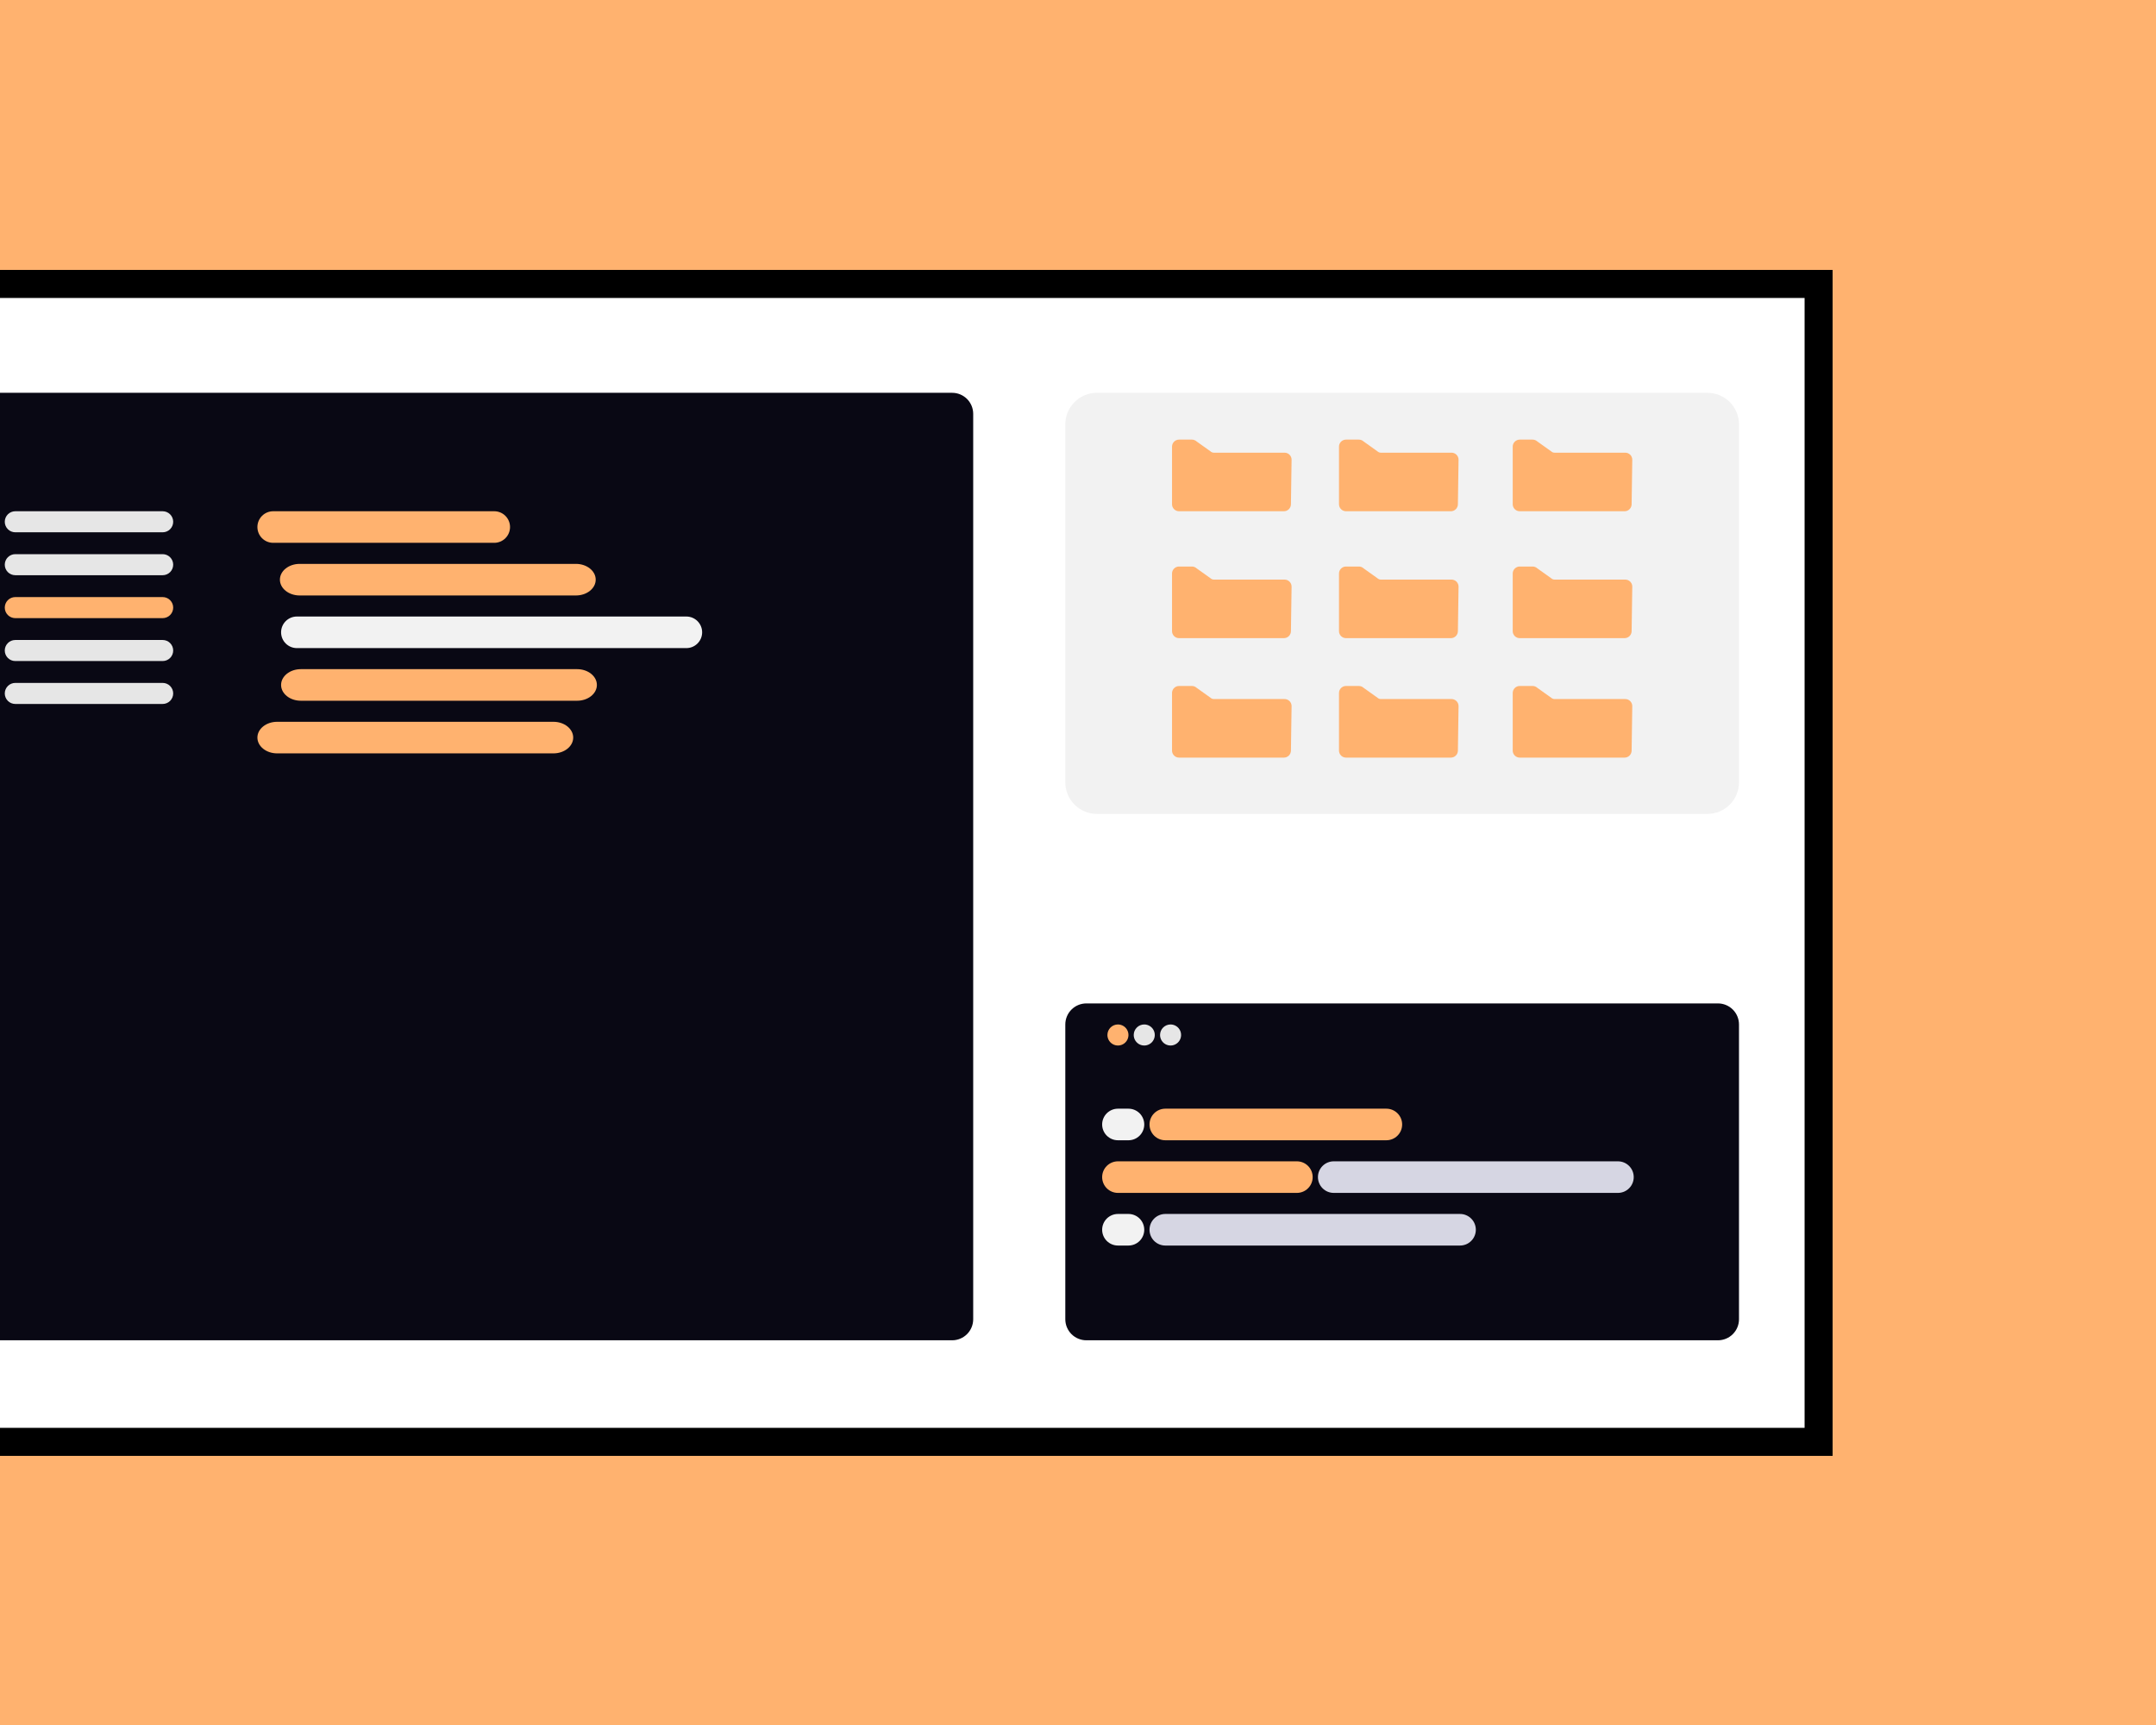 <svg width="400" height="320" viewBox="0 0 400 320" fill="none" xmlns="http://www.w3.org/2000/svg">
<rect x="0" y="0" width="400" height="320" fill="#808080" stroke="none"/>
<g clip-path="url(#clip0_261_1005)">
<rect width="400" height="320" fill="#FFB26F"/>
<path d="M340 50.074H-41.86V270.074H340V50.074Z" fill="black"/>
<path d="M334.804 55.276H-36.658V264.875H334.804V55.276Z" fill="white"/>
<path d="M201.551 186.14H318.728C319.764 186.14 320.757 186.551 321.49 187.284C322.222 188.016 322.634 189.01 322.634 190.046V244.728C322.634 245.764 322.222 246.758 321.49 247.49C320.757 248.223 319.764 248.634 318.728 248.634H201.551C200.515 248.634 199.521 248.223 198.789 247.49C198.056 246.758 197.645 245.764 197.645 244.728V190.046C197.645 189.01 198.056 188.016 198.789 187.284C199.521 186.551 200.515 186.14 201.551 186.14Z" fill="#090814"/>
<path d="M207.41 190.045C207.796 190.045 208.174 190.16 208.495 190.375C208.816 190.589 209.066 190.894 209.214 191.251C209.362 191.608 209.401 192.001 209.325 192.379C209.25 192.758 209.064 193.106 208.791 193.379C208.518 193.652 208.17 193.838 207.791 193.914C207.412 193.989 207.019 193.95 206.662 193.803C206.306 193.655 206.001 193.405 205.786 193.083C205.571 192.762 205.457 192.385 205.457 191.998C205.457 191.48 205.663 190.984 206.029 190.617C206.395 190.251 206.892 190.045 207.41 190.045Z" fill="#FFB26F"/>
<path d="M212.292 190.045C212.678 190.045 213.056 190.16 213.377 190.375C213.698 190.589 213.949 190.894 214.096 191.251C214.244 191.608 214.283 192.001 214.207 192.379C214.132 192.758 213.946 193.106 213.673 193.379C213.4 193.652 213.052 193.838 212.673 193.914C212.294 193.989 211.902 193.95 211.545 193.803C211.188 193.655 210.883 193.405 210.668 193.083C210.454 192.762 210.339 192.385 210.339 191.998C210.339 191.48 210.545 190.984 210.911 190.617C211.277 190.251 211.774 190.045 212.292 190.045Z" fill="#E6E6E6"/>
<path d="M217.174 190.045C217.561 190.045 217.938 190.16 218.259 190.375C218.581 190.589 218.831 190.894 218.979 191.251C219.126 191.608 219.165 192.001 219.09 192.379C219.014 192.758 218.828 193.106 218.555 193.379C218.282 193.652 217.934 193.838 217.555 193.914C217.177 193.989 216.784 193.95 216.427 193.803C216.07 193.655 215.765 193.405 215.551 193.083C215.336 192.762 215.221 192.385 215.221 191.998C215.221 191.48 215.427 190.984 215.793 190.617C216.16 190.251 216.656 190.045 217.174 190.045Z" fill="#E6E6E6"/>
<path d="M216.198 205.669H257.21C257.987 205.669 258.732 205.978 259.281 206.527C259.831 207.076 260.139 207.821 260.139 208.598C260.139 209.375 259.831 210.12 259.281 210.67C258.732 211.219 257.987 211.528 257.21 211.528H216.198C215.421 211.528 214.676 211.219 214.126 210.67C213.577 210.12 213.268 209.375 213.268 208.598C213.268 207.821 213.577 207.076 214.126 206.527C214.676 205.978 215.421 205.669 216.198 205.669Z" fill="#FFB26F"/>
<path d="M207.41 205.669H209.363C210.14 205.669 210.885 205.978 211.434 206.527C211.983 207.076 212.292 207.821 212.292 208.598C212.292 209.375 211.983 210.12 211.434 210.67C210.885 211.219 210.14 211.528 209.363 211.528H207.41C206.633 211.528 205.888 211.219 205.338 210.67C204.789 210.12 204.48 209.375 204.48 208.598C204.48 207.821 204.789 207.076 205.338 206.527C205.888 205.978 206.633 205.669 207.41 205.669Z" fill="#F2F2F2"/>
<path d="M207.41 215.434H240.61C241.387 215.434 242.132 215.742 242.681 216.292C243.231 216.841 243.539 217.586 243.539 218.363C243.539 219.14 243.231 219.885 242.681 220.434C242.132 220.984 241.387 221.292 240.61 221.292H207.41C206.633 221.292 205.888 220.984 205.338 220.434C204.789 219.885 204.48 219.14 204.48 218.363C204.48 217.586 204.789 216.841 205.338 216.292C205.888 215.742 206.633 215.434 207.41 215.434Z" fill="#FFB26F"/>
<path d="M247.445 215.434H300.175C300.952 215.434 301.697 215.742 302.246 216.292C302.796 216.841 303.104 217.586 303.104 218.363C303.104 219.14 302.796 219.885 302.246 220.434C301.697 220.984 300.952 221.292 300.175 221.292H247.445C246.668 221.292 245.923 220.984 245.374 220.434C244.824 219.885 244.516 219.14 244.516 218.363C244.516 217.586 244.824 216.841 245.374 216.292C245.923 215.742 246.668 215.434 247.445 215.434Z" fill="#D6D6E3"/>
<path d="M207.41 225.198H209.363C210.14 225.198 210.885 225.507 211.434 226.056C211.983 226.606 212.292 227.351 212.292 228.128C212.292 228.905 211.983 229.65 211.434 230.199C210.885 230.748 210.14 231.057 209.363 231.057H207.41C206.633 231.057 205.888 230.748 205.338 230.199C204.789 229.65 204.48 228.905 204.48 228.128C204.48 227.351 204.789 226.606 205.338 226.056C205.888 225.507 206.633 225.198 207.41 225.198Z" fill="#F2F2F2"/>
<path d="M216.198 225.198H270.88C271.657 225.198 272.403 225.507 272.952 226.056C273.501 226.606 273.81 227.351 273.81 228.128C273.81 228.905 273.501 229.65 272.952 230.199C272.403 230.748 271.657 231.057 270.88 231.057H216.198C215.421 231.057 214.676 230.748 214.126 230.199C213.577 229.65 213.268 228.905 213.268 228.128C213.268 227.351 213.577 226.606 214.126 226.056C214.676 225.507 215.421 225.198 216.198 225.198Z" fill="#D6D6E3"/>
<path d="M-20.597 72.868H176.651C177.687 72.868 178.68 73.28 179.413 74.012C180.145 74.745 180.557 75.738 180.557 76.774V244.728C180.557 245.764 180.145 246.757 179.413 247.49C178.68 248.222 177.687 248.634 176.651 248.634H-20.597C-21.633 248.634 -22.627 248.222 -23.359 247.49C-24.092 246.757 -24.503 245.764 -24.503 244.728V76.774C-24.503 75.738 -24.092 74.745 -23.359 74.012C-22.627 73.28 -21.633 72.868 -20.597 72.868Z" fill="#090814"/>
<path d="M2.838 94.839H30.179C30.697 94.839 31.194 95.045 31.56 95.411C31.927 95.777 32.132 96.274 32.132 96.792C32.132 97.31 31.927 97.806 31.56 98.173C31.194 98.539 30.697 98.745 30.179 98.745H2.838C2.32 98.745 1.823 98.539 1.457 98.173C1.091 97.806 0.885 97.31 0.885 96.792C0.885 96.274 1.091 95.777 1.457 95.411C1.823 95.045 2.32 94.839 2.838 94.839Z" fill="#E6E6E6"/>
<path d="M2.838 102.8H30.179C30.697 102.8 31.194 103.006 31.56 103.372C31.927 103.739 32.132 104.235 32.132 104.753C32.132 105.271 31.927 105.768 31.56 106.134C31.194 106.5 30.697 106.706 30.179 106.706H2.838C2.32 106.706 1.823 106.5 1.457 106.134C1.091 105.768 0.885 105.271 0.885 104.753C0.885 104.235 1.091 103.739 1.457 103.372C1.823 103.006 2.32 102.8 2.838 102.8Z" fill="#E6E6E6"/>
<path d="M2.838 110.762H30.179C30.697 110.762 31.194 110.967 31.56 111.334C31.927 111.7 32.132 112.197 32.132 112.715C32.132 113.233 31.927 113.729 31.56 114.096C31.194 114.462 30.697 114.668 30.179 114.668H2.838C2.32 114.668 1.823 114.462 1.457 114.096C1.091 113.729 0.885 113.233 0.885 112.715C0.885 112.197 1.091 111.7 1.457 111.334C1.823 110.967 2.32 110.762 2.838 110.762Z" fill="#FFB26F"/>
<path d="M2.838 118.723H30.179C30.697 118.723 31.194 118.929 31.56 119.295C31.927 119.661 32.132 120.158 32.132 120.676C32.132 121.194 31.927 121.691 31.56 122.057C31.194 122.423 30.697 122.629 30.179 122.629H2.838C2.32 122.629 1.823 122.423 1.457 122.057C1.091 121.691 0.885 121.194 0.885 120.676C0.885 120.158 1.091 119.661 1.457 119.295C1.823 118.929 2.32 118.723 2.838 118.723Z" fill="#E6E6E6"/>
<path d="M2.838 126.685H30.179C30.697 126.685 31.194 126.89 31.56 127.257C31.927 127.623 32.132 128.12 32.132 128.638C32.132 129.155 31.927 129.652 31.56 130.018C31.194 130.385 30.697 130.59 30.179 130.59H2.838C2.32 130.59 1.823 130.385 1.457 130.018C1.091 129.652 0.885 129.155 0.885 128.638C0.885 128.12 1.091 127.623 1.457 127.257C1.823 126.89 2.32 126.685 2.838 126.685Z" fill="#E6E6E6"/>
<path d="M50.685 94.839H91.697C92.474 94.839 93.219 95.147 93.769 95.697C94.318 96.246 94.627 96.991 94.627 97.768C94.627 98.545 94.318 99.29 93.769 99.84C93.219 100.389 92.474 100.698 91.697 100.698H50.685C49.908 100.698 49.163 100.389 48.614 99.84C48.065 99.29 47.756 98.545 47.756 97.768C47.756 96.991 48.065 96.246 48.614 95.697C49.163 95.147 49.908 94.839 50.685 94.839Z" fill="#FFB26F"/>
<path d="M55.08 114.369H127.339C128.116 114.369 128.861 114.677 129.41 115.227C129.959 115.776 130.268 116.521 130.268 117.298C130.268 118.075 129.959 118.82 129.41 119.369C128.861 119.919 128.116 120.228 127.339 120.228H55.08C54.303 120.228 53.557 119.919 53.008 119.369C52.459 118.82 52.15 118.075 52.15 117.298C52.15 116.521 52.459 115.776 53.008 115.227C53.557 114.677 54.303 114.369 55.08 114.369Z" fill="#F2F2F2"/>
<path d="M55.593 104.604H106.858C108.88 104.604 110.52 105.915 110.52 107.533C110.52 109.151 108.88 110.463 106.858 110.463H55.593C53.571 110.463 51.931 109.151 51.931 107.533C51.931 105.915 53.571 104.604 55.593 104.604Z" fill="#FFB26F"/>
<path d="M55.812 124.133H107.077C109.099 124.133 110.739 125.445 110.739 127.063C110.739 128.681 109.099 129.992 107.077 129.992H55.812C53.789 129.992 52.15 128.681 52.15 127.063C52.15 125.445 53.789 124.133 55.812 124.133Z" fill="#FFB26F"/>
<path d="M51.418 133.898H102.683C104.705 133.898 106.345 135.209 106.345 136.827C106.345 138.445 104.705 139.757 102.683 139.757H51.418C49.395 139.757 47.756 138.445 47.756 136.827C47.756 135.209 49.395 133.898 51.418 133.898Z" fill="#FFB26F"/>
<path d="M203.504 72.868H316.775C318.329 72.868 319.819 73.485 320.918 74.584C322.016 75.683 322.634 77.173 322.634 78.727V145.127C322.634 146.681 322.016 148.171 320.918 149.27C319.819 150.369 318.329 150.986 316.775 150.986H203.504C201.95 150.986 200.46 150.369 199.361 149.27C198.262 148.171 197.645 146.681 197.645 145.127V78.727C197.645 77.173 198.262 75.683 199.361 74.584C200.46 73.485 201.95 72.868 203.504 72.868Z" fill="#F2F2F2"/>
<path d="M238.204 94.84H218.746C218.401 94.839 218.07 94.702 217.826 94.458C217.582 94.214 217.445 93.883 217.445 93.538V82.852C217.445 82.507 217.582 82.177 217.826 81.933C218.07 81.689 218.401 81.552 218.746 81.551H221.131C221.454 81.551 221.767 81.672 222.006 81.89L224.594 83.737C224.762 83.891 224.983 83.977 225.211 83.976H238.325C238.497 83.976 238.668 84.01 238.827 84.077C238.986 84.144 239.13 84.241 239.251 84.364C239.372 84.486 239.467 84.632 239.532 84.791C239.596 84.951 239.628 85.122 239.626 85.295L239.505 93.556C239.499 93.897 239.36 94.223 239.117 94.463C238.874 94.703 238.546 94.838 238.204 94.84Z" fill="#FFB26F"/>
<path d="M301.412 94.84H281.953C281.608 94.839 281.278 94.702 281.034 94.458C280.79 94.214 280.653 93.883 280.652 93.538V82.852C280.653 82.507 280.79 82.177 281.034 81.933C281.278 81.689 281.608 81.552 281.953 81.551H284.338C284.662 81.551 284.974 81.672 285.213 81.89L287.801 83.737C287.97 83.891 288.19 83.977 288.419 83.976H301.532C301.705 83.976 301.875 84.01 302.034 84.077C302.193 84.144 302.337 84.241 302.458 84.364C302.579 84.486 302.675 84.632 302.739 84.791C302.804 84.951 302.836 85.122 302.833 85.295L302.713 93.556C302.707 93.897 302.567 94.223 302.324 94.463C302.081 94.703 301.753 94.838 301.412 94.84Z" fill="#FFB26F"/>
<path d="M269.181 94.84H249.723C249.378 94.839 249.047 94.702 248.803 94.458C248.559 94.214 248.422 93.883 248.422 93.538V82.852C248.422 82.507 248.559 82.177 248.803 81.933C249.047 81.689 249.378 81.552 249.723 81.551H252.107C252.431 81.551 252.743 81.672 252.983 81.89L255.57 83.737C255.739 83.891 255.959 83.977 256.188 83.976H269.302C269.474 83.976 269.645 84.01 269.804 84.077C269.963 84.144 270.107 84.241 270.228 84.364C270.349 84.486 270.444 84.632 270.509 84.791C270.573 84.951 270.605 85.122 270.603 85.295L270.482 93.556C270.476 93.897 270.337 94.223 270.094 94.463C269.85 94.703 269.523 94.838 269.181 94.84Z" fill="#FFB26F"/>
<path d="M238.204 118.382H218.746C218.401 118.382 218.07 118.245 217.826 118.001C217.582 117.757 217.445 117.426 217.445 117.081V106.395C217.445 106.05 217.582 105.719 217.826 105.475C218.07 105.231 218.401 105.094 218.746 105.094H221.131C221.454 105.093 221.767 105.214 222.006 105.432L224.594 107.28C224.762 107.434 224.983 107.519 225.211 107.519H238.325C238.497 107.519 238.668 107.553 238.827 107.619C238.986 107.686 239.13 107.783 239.251 107.906C239.372 108.029 239.467 108.174 239.532 108.334C239.596 108.494 239.628 108.665 239.626 108.837L239.505 117.098C239.499 117.44 239.36 117.766 239.117 118.006C238.874 118.246 238.546 118.381 238.204 118.382Z" fill="#FFB26F"/>
<path d="M301.412 118.382H281.953C281.608 118.382 281.278 118.245 281.034 118.001C280.79 117.757 280.653 117.426 280.652 117.081V106.395C280.653 106.05 280.79 105.719 281.034 105.475C281.278 105.231 281.608 105.094 281.953 105.094H284.338C284.662 105.093 284.974 105.214 285.213 105.432L287.801 107.28C287.97 107.434 288.19 107.519 288.419 107.519H301.532C301.705 107.519 301.875 107.553 302.034 107.619C302.193 107.686 302.337 107.783 302.458 107.906C302.579 108.029 302.675 108.174 302.739 108.334C302.804 108.494 302.836 108.665 302.833 108.837L302.713 117.098C302.707 117.44 302.567 117.766 302.324 118.006C302.081 118.246 301.753 118.381 301.412 118.382Z" fill="#FFB26F"/>
<path d="M269.181 118.382H249.723C249.378 118.382 249.047 118.245 248.803 118.001C248.559 117.757 248.422 117.426 248.422 117.081V106.395C248.422 106.05 248.559 105.719 248.803 105.475C249.047 105.231 249.378 105.094 249.723 105.094H252.107C252.431 105.093 252.743 105.214 252.983 105.432L255.57 107.28C255.739 107.434 255.959 107.519 256.188 107.519H269.302C269.474 107.519 269.645 107.553 269.804 107.619C269.963 107.686 270.107 107.783 270.228 107.906C270.349 108.029 270.444 108.174 270.509 108.334C270.573 108.494 270.605 108.665 270.603 108.837L270.482 117.098C270.476 117.44 270.337 117.766 270.094 118.006C269.85 118.246 269.523 118.381 269.181 118.382Z" fill="#FFB26F"/>
<path d="M238.204 140.542H218.746C218.401 140.542 218.07 140.405 217.826 140.161C217.582 139.917 217.445 139.586 217.445 139.241V128.555C217.445 128.21 217.582 127.879 217.826 127.635C218.07 127.392 218.401 127.254 218.746 127.254H221.131C221.454 127.254 221.767 127.374 222.006 127.592L224.594 129.44C224.762 129.594 224.983 129.679 225.211 129.679H238.325C238.497 129.679 238.668 129.713 238.827 129.78C238.986 129.846 239.13 129.943 239.251 130.066C239.372 130.189 239.467 130.334 239.532 130.494C239.596 130.654 239.628 130.825 239.626 130.997L239.505 139.258C239.499 139.6 239.36 139.926 239.117 140.166C238.874 140.406 238.546 140.541 238.204 140.542Z" fill="#FFB26F"/>
<path d="M301.412 140.542H281.953C281.608 140.542 281.278 140.405 281.034 140.161C280.79 139.917 280.653 139.586 280.652 139.241V128.555C280.653 128.21 280.79 127.879 281.034 127.635C281.278 127.392 281.608 127.254 281.953 127.254H284.338C284.662 127.254 284.974 127.374 285.213 127.592L287.801 129.44C287.97 129.594 288.19 129.679 288.419 129.679H301.532C301.705 129.679 301.875 129.713 302.034 129.78C302.193 129.846 302.337 129.943 302.458 130.066C302.579 130.189 302.675 130.334 302.739 130.494C302.804 130.654 302.836 130.825 302.833 130.997L302.713 139.258C302.707 139.6 302.567 139.926 302.324 140.166C302.081 140.406 301.753 140.541 301.412 140.542Z" fill="#FFB26F"/>
<path d="M269.181 140.542H249.723C249.378 140.542 249.047 140.405 248.803 140.161C248.559 139.917 248.422 139.586 248.422 139.241V128.555C248.422 128.21 248.559 127.879 248.803 127.635C249.047 127.392 249.378 127.254 249.723 127.254H252.107C252.431 127.254 252.743 127.374 252.983 127.592L255.57 129.44C255.739 129.594 255.959 129.679 256.188 129.679H269.302C269.474 129.679 269.645 129.713 269.804 129.78C269.963 129.846 270.107 129.943 270.228 130.066C270.349 130.189 270.444 130.334 270.509 130.494C270.573 130.654 270.605 130.825 270.603 130.997L270.482 139.258C270.476 139.6 270.337 139.926 270.094 140.166C269.85 140.406 269.523 140.541 269.181 140.542Z" fill="#FFB26F"/>
</g>
<defs>
<clipPath id="clip0_261_1005">
<rect width="400" height="320" fill="white"/>
</clipPath>
</defs>
</svg>
